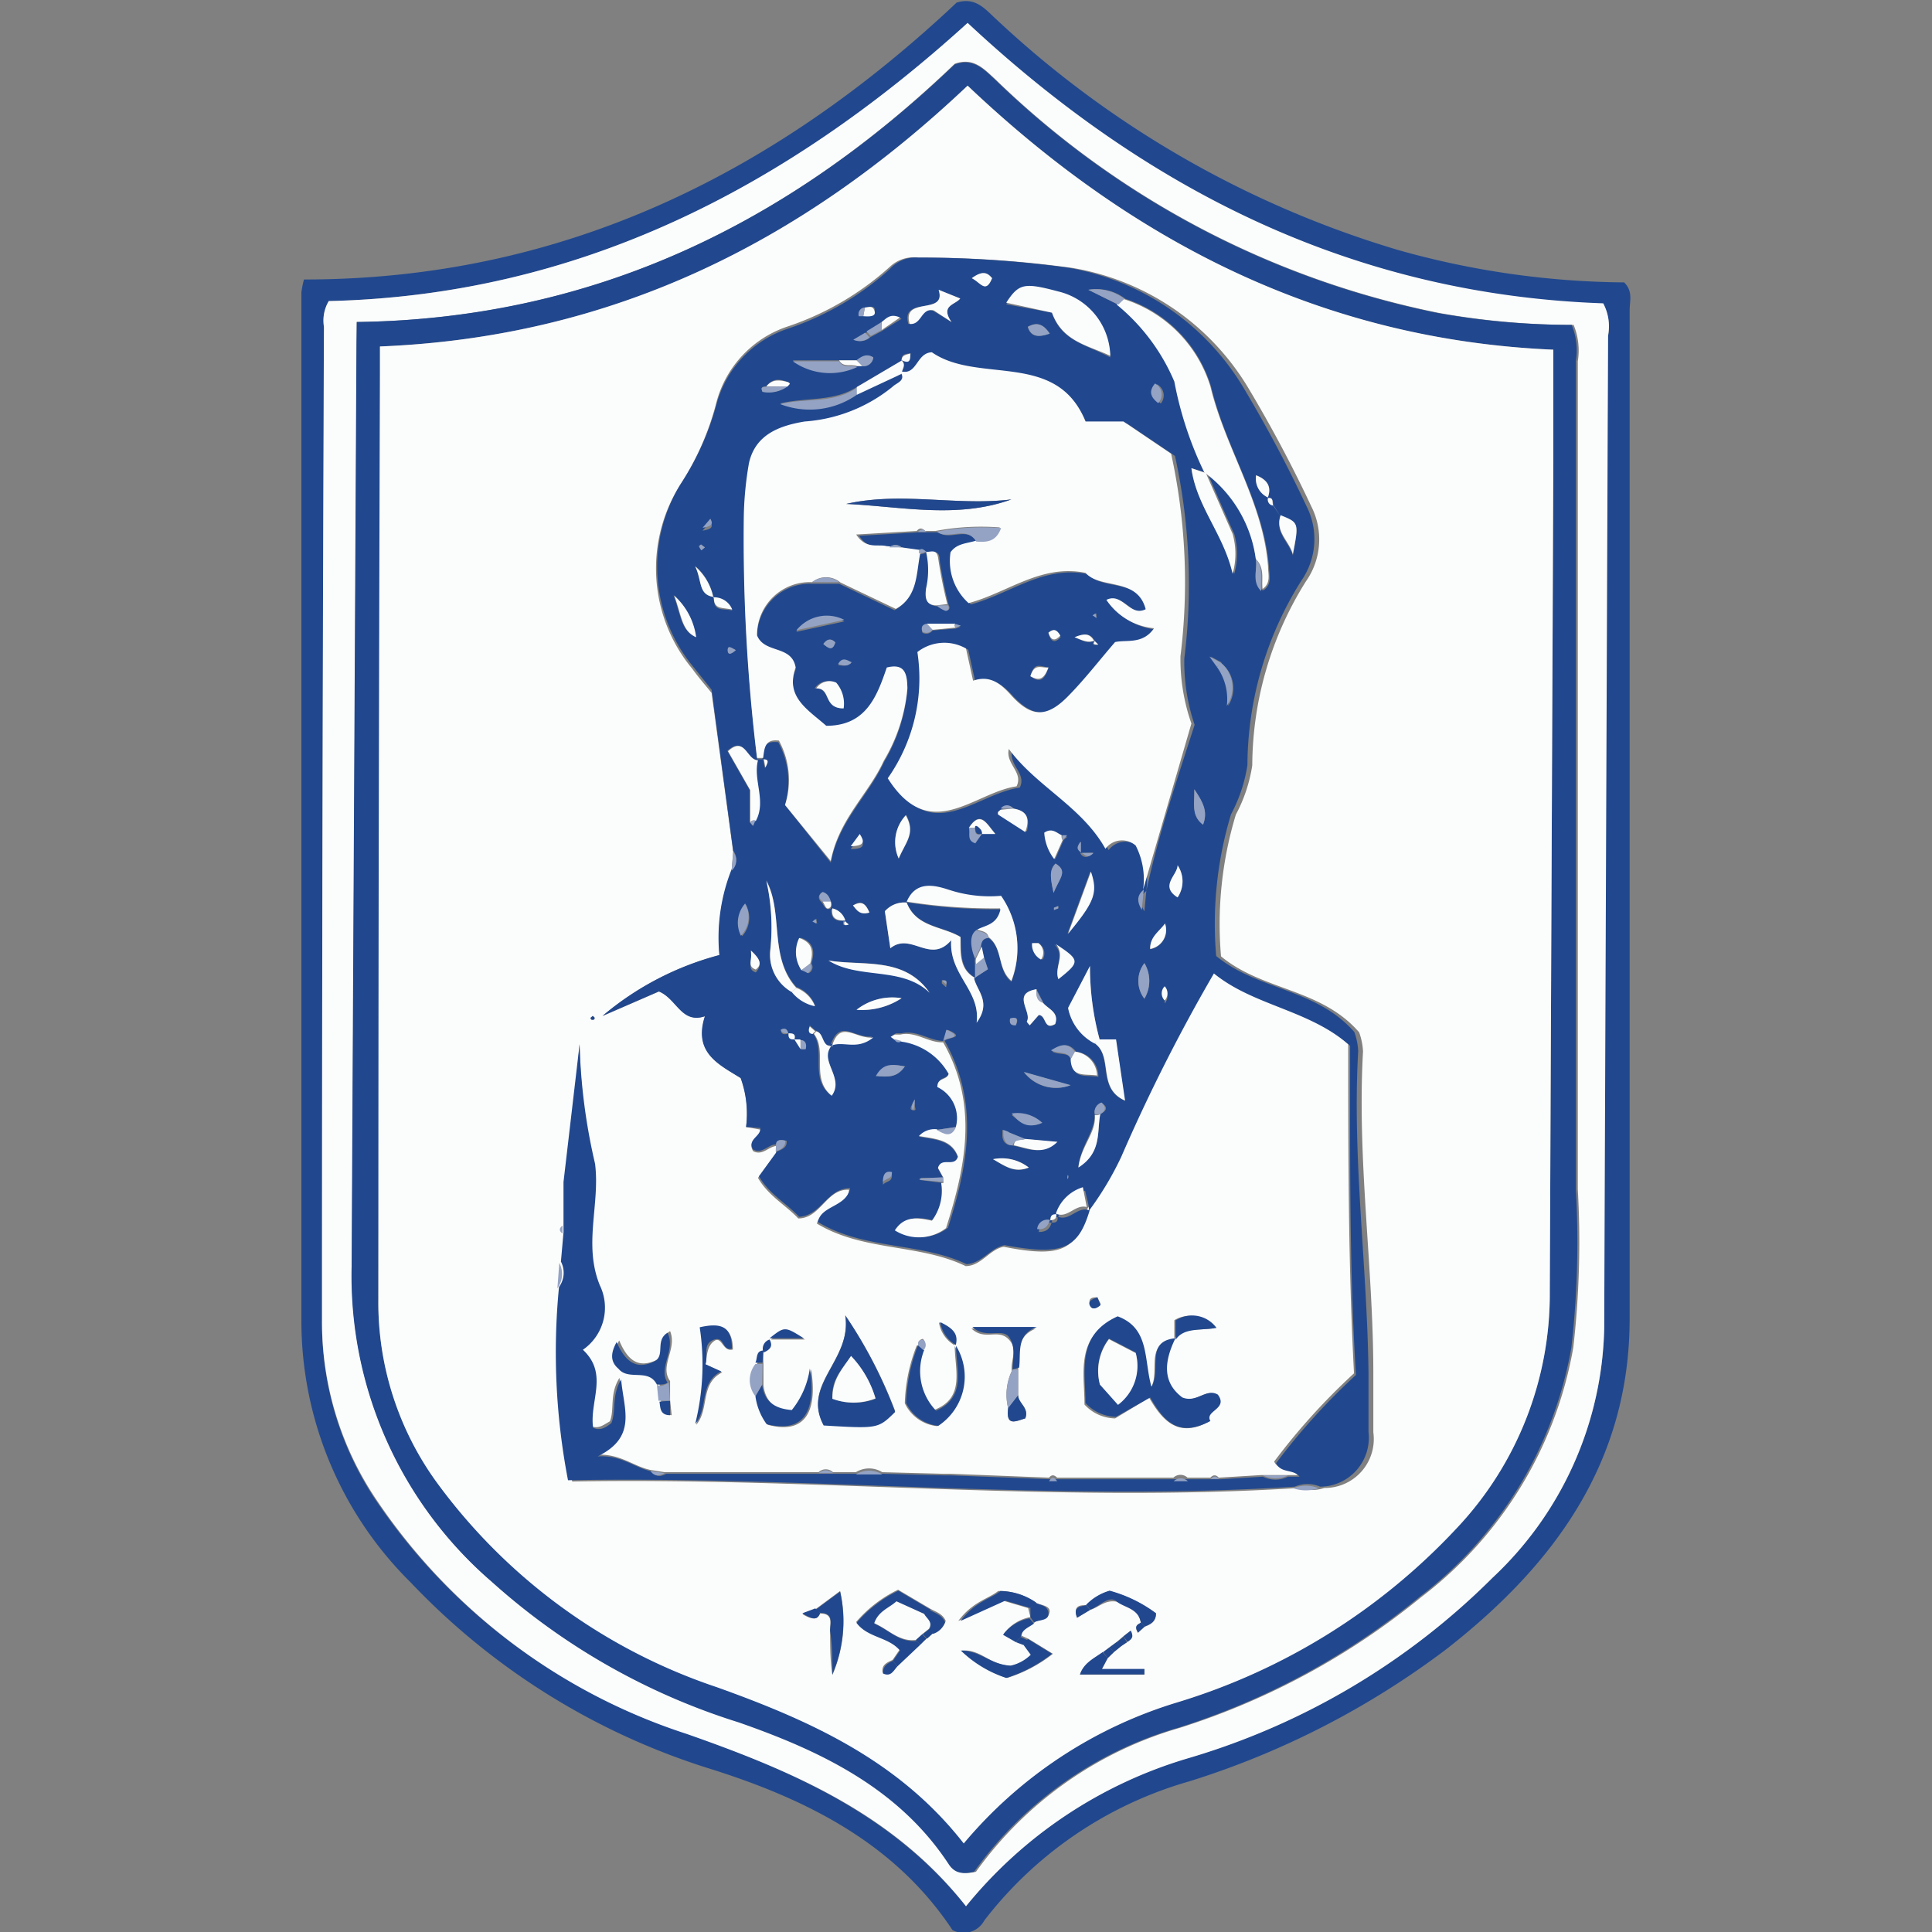 <?xml version="1.0" encoding="iso-8859-1"?>
<svg xmlns="http://www.w3.org/2000/svg" width="60" height="60" xmlns:v="https://vecta.io/nano"><rect width="100%" height="100%" fill="#808080" stroke="none"/><style><![CDATA[.D{fill:#94a3c4}.E{fill:#fbfcfc}.F{fill:#21488e}]]></style><path d="M29.58 59.94c-1.78-2.69-4.52-4.06-7.5-5a21.71 21.71 0 0 1-9.33-5.8 11.42 11.42 0 0 1-3.39-8.06q0-16 0-32a3 3 0 0 1 .08-.4c8 0 14.6-3.26 20.27-8.6.59-.18.88.2 1.21.5a31.28 31.28 0 0 0 12.52 7.19 26.53 26.53 0 0 0 7 1c.28.28.17.58.17.86v31.32c0 4.46-2.34 7.64-5.67 10.25a26.14 26.14 0 0 1-8 4.12 12.29 12.29 0 0 0-6.37 4.32.73.73 0 0 1-.99.3zM10.21 9.35a1.19 1.19 0 0 0-.14.83Q10 25.6 10 41a9.88 9.88 0 0 0 1.65 5.56 18.46 18.46 0 0 0 9.63 7.26C24.6 55 27.71 56.34 30 59.2a14 14 0 0 1 6.92-4.61A22.27 22.27 0 0 0 46.35 49a10.93 10.93 0 0 0 3.47-7.72q0-15.42.12-30.84a1.52 1.52 0 0 0-.15-1c-7.7-.27-14.16-3.5-19.74-8.71-5.7 5.16-12.14 8.44-19.84 8.62z" class="F"/><path d="M10.21 9.35c7.7-.18 14.14-3.46 19.84-8.64 5.58 5.21 12 8.44 19.74 8.71a1.52 1.52 0 0 1 .15 1q-.06 15.42-.12 30.84A10.93 10.93 0 0 1 46.35 49a22.27 22.27 0 0 1-9.47 5.61A14 14 0 0 0 30 59.2c-2.25-2.86-5.36-4.19-8.67-5.35a18.46 18.46 0 0 1-9.63-7.26A9.88 9.88 0 0 1 10 41q0-15.42.06-30.85a1.19 1.19 0 0 1 .15-.8zm.87.66v.61l-.15 28.71a12.54 12.54 0 0 0 4.36 9.8A20.67 20.67 0 0 0 23 53.49c2.55.88 5 2 6.52 4.4.2.31.46.31.79.24a11.82 11.82 0 0 1 6.33-4.47 22.59 22.59 0 0 0 7.51-4.07 12.43 12.43 0 0 0 4.71-7.74 28.9 28.9 0 0 0 .14-4.92q0-12.85 0-25.71a2.08 2.08 0 0 0-.13-1.13 23.67 23.67 0 0 1-4.17-.37 27.59 27.59 0 0 1-13.79-7.26c-.36-.33-.68-.69-1.26-.48C24.5 6.93 18.46 9.91 11.08 10z" class="E"/><path d="M11.08 10c7.38-.1 13.42-3.08 18.57-8 .58-.21.9.15 1.26.48a27.59 27.59 0 0 0 13.73 7.24 23.67 23.67 0 0 0 4.17.37 2.08 2.08 0 0 1 .13 1.13q0 12.85 0 25.71a28.9 28.9 0 0 1-.14 4.92 12.43 12.43 0 0 1-4.71 7.74 22.59 22.59 0 0 1-7.51 4.07 11.82 11.82 0 0 0-6.33 4.47c-.33.07-.59.07-.79-.24-1.56-2.37-4-3.52-6.52-4.4a20.67 20.67 0 0 1-7.66-4.36 12.54 12.54 0 0 1-4.36-9.8l.15-28.71zm.72.75v.88q0 14.36-.05 28.72a9.5 9.5 0 0 0 1.83 5.7 17.75 17.75 0 0 0 8.69 6.34c2.93 1.05 5.67 2.29 7.66 4.85a13.91 13.91 0 0 1 6.63-4.38 19.67 19.67 0 0 0 8.68-5.41 10.59 10.59 0 0 0 2.89-7.35l.11-25.73v-3.51c-7.24-.31-13.11-3.38-18.19-8.2C24.9 7.54 19 10.47 11.8 10.76z" class="F"/><path d="M11.8 10.76c7.2-.29 13.1-3.22 18.25-8.1 5.08 4.82 11 7.89 18.19 8.2v3.52l-.11 25.73a10.59 10.59 0 0 1-2.89 7.35 19.67 19.67 0 0 1-8.68 5.41 13.91 13.91 0 0 0-6.63 4.38c-2-2.56-4.73-3.8-7.66-4.85a17.75 17.75 0 0 1-8.69-6.34 9.5 9.5 0 0 1-1.83-5.7q0-14.35.05-28.72zM34.6 51.3l.21-.17L35 51c.07-.08.21-.12.1-.35l-.23.18-.2.17-.23.17-.2.15c-.26.19-.58.33-.7.69h2v-.17h-1.32l.18-.34zm-5.83-.41l.23-.19a.58.58 0 0 0 .37-.36c-.09-.22-.3-.28-.48-.38l-1-.59a4 4 0 0 0-1.3 1c.34.47 1 .43 1.35.86l-.22.32c-.17.08-.35.15-.31.39.25.12.33-.09.45-.22l.71-.67zM23.7 42c.18-.08.3-.18.18-.4H25c-.59-.36-.59-.36-1.06 0a.3.3 0 0 0-.19.4c-.26 0-.18.25-.25.38a.8.8 0 0 0 0 1 1.91 1.91 0 0 0 .35.87c1.09.29 1.56-.32 1.34-1.73a2.64 2.64 0 0 1-.56 1.29c-.51 0-.86-.25-.92-.79v-.65zm-2.89 1.5v-.61c-.34-.47.23-1 0-1.55-.41.24-.07.69-.39.88-.61.31-.94 0-1.19-.59-.2.36-.19.62.06.83.31.38.93 0 1.19.49l.05.58c0 .18 0 .39.33.42zm10.5.23c-.08.59.25.4.53.32.13-.33-.22-.47-.22-.72v-.81c.06-.47-.1-1 .55-1.26h-2c.41.39.81 0 1.14.32s.07.62.11 1a1.72 1.72 0 0 0-.11 1.15zm.69 6.49a1.33 1.33 0 0 0-.82.51l.4.23.24.13.22.3a1.29 1.29 0 0 1-.63.34c-.66 0-.93-.52-1.54-.47a3.65 3.65 0 0 0 1.41.85 4.42 4.42 0 0 0 1.42-.75l-.75-.46-.22-.1c0-.24.26-.3.41-.42s.39-.06.45-.29-.26-.23-.42-.32a2 2 0 0 0-1.17-.36c-.31.25-.78.32-1.24.93l1.39-.63.78.23zm1.85-.22c.27-.08.47-.32.82-.26s.68.21.76.66c-.08.06-.22.09-.09.31l.21-.19c.18-.07.35-.15.35-.41a4.28 4.28 0 0 0-1.44-.7 1.65 1.65 0 0 0-.73.44c-.17 0-.42 0-.28.39zm-8.38.11c.44 0 .29.34.31.56 0 .45 0 .9.07 1.35a4.2 4.2 0 0 0 .24-2.61l-.77.57-.4.15c.38.22.48.14.55-.03zm3-8.32a5.21 5.21 0 0 0-.37 1.79 1.25 1.25 0 0 0 1 .71 1.83 1.83 0 0 0 .54-2.5c.1-.37-.11-.54-.48-.72a1 1 0 0 0 .49.71c0 .76.33 1.62-.62 2a1.77 1.77 0 0 1-.37-1.88.22.22 0 0 0 0-.32c-.11.02-.14.1-.15.2zm8-.18c-.95.1-.42 1-.74 1.51-.24-.85 0-1.82-1.05-2.19-1.3.58-1 1.72-1 2.69a1.32 1.32 0 0 0 .95.43l1.06-.64c.42.73.92 1.26 1.87.73-.19-.32.57-.37.23-.82-.36-.21-.64.27-1.1.09-.63-.47-.56-1.12-.23-1.82.27-.38.71-.26 1.25-.34a.93.93 0 0 0-1.24-.25zm-13.7-15.15l-.05.58a5.75 5.75 0 0 0-.37 2.62 9.27 9.27 0 0 0-3.63 1.89l1.75-.76c.56.23.7 1 1.43.77-.37 1.14.44 1.5 1.11 1.92a3.27 3.27 0 0 1 .16 1.52l.44.08c0 .26-.42.35-.22.67.28.15.47-.13.71-.16v.22l-.56.77c.32.56.87.85 1.25 1.26.7 0 .87-.93 1.58-.89-.07.59-.86.53-1 1.05 1.44.87 3.17.62 4.62 1.32.48 0 .74-.52 1.18-.6 1.78.35 2.28.12 2.59-1.17h0a9.84 9.84 0 0 0 1-1.67 54.42 54.42 0 0 1 2.88-5.7c1.26 1 3 1.13 4.23 2.25 0 3.43 0 6.86.18 10.22a20.14 20.14 0 0 0-2.48 2.74c.16.33.53.17.73.42h-.36-.78l-1.31.08c-.09-.1-.18-.09-.26 0h-.71a.32.32 0 0 0-.44 0h-3.61c-.09-.09-.17-.1-.25 0l-3.06-.12h-.21l-1.91-.05a.78.78 0 0 0-.82 0h-.71a.33.33 0 0 0-.45 0h-4.78l-.44-.07c-.53-.11-.95-.52-1.69-.47 1.24-.61.81-1.46.73-2.39-.32.5-.15 1-.3 1.35-.18.1-.35.25-.57.15-.12-.82.49-1.68-.32-2.42a1.59 1.59 0 0 0 .53-2c-.52-1.27 0-2.51-.15-3.78a18.39 18.39 0 0 1-.43-3.66l-.37 4.27v.24.37.19.56c-.1.08-.12.16 0 .25l-.08.91-.06.79a21 21 0 0 0 .28 6c7.51-.14 15 .68 22.57.2a1.26 1.26 0 0 0 .79 0 1.52 1.52 0 0 0 1.52-1.73v-1.83c0-3.32-.51-6.62-.32-10a2.06 2.06 0 0 0-.12-.59c-1.19-1.37-3-1.29-4.29-2.36a11.73 11.73 0 0 1 .46-4.4 4.76 4.76 0 0 0 .51-1.53 10.83 10.83 0 0 1 1.67-5.72 2.26 2.26 0 0 0 .17-2.31 41.5 41.5 0 0 0-1.95-3.67 7.89 7.89 0 0 0-5.48-3.75A34.19 34.19 0 0 0 28.52 8a1.08 1.08 0 0 0-.89.29 9 9 0 0 1-3.14 1.84 3.4 3.4 0 0 0-2.24 2.36A8.54 8.54 0 0 1 21.16 15a4.87 4.87 0 0 0 .34 5.77c.21.29.44.55.6.75zm3.48 14.39c.22 1.39-1.36 2.12-.67 3.39 1.69.1 1.69.1 2.22-.42a14.21 14.21 0 0 0-1.55-2.97zm-4.34 1.52c.05-.29.05-.58.28-.73s.26.36.57.27c0-.65-.33-.82-1-.66a7.64 7.64 0 0 1-.14 3c.42-.48.11-1.28.81-1.63zm12.17-2.08c-.12 0-.28 0-.24.2s.2.17.34 0zm-15.67-8.74l-.07.06s0 .06.07.06 0 0 .06-.06z" class="E"/><g class="F"><path d="M24.1 35.54c-.24 0-.43.31-.71.16-.2-.32.26-.41.22-.67l-.44-.03a3.27 3.27 0 0 0-.17-1.52c-.67-.42-1.48-.78-1.11-1.92-.73.25-.87-.54-1.43-.77l-1.75.76a9.27 9.27 0 0 1 3.63-1.89 5.75 5.75 0 0 1 .38-2.66.42.42 0 0 0 .05-.58l-.67-5-.6-.75a4.87 4.87 0 0 1-.34-5.67 8.54 8.54 0 0 0 1.09-2.44 3.4 3.4 0 0 1 2.24-2.36 9 9 0 0 0 3.14-1.84 1.08 1.08 0 0 1 .89-.36 34.19 34.19 0 0 1 4.63.31 7.89 7.89 0 0 1 5.48 3.75 41.5 41.5 0 0 1 1.95 3.67 2.26 2.26 0 0 1-.17 2.31 10.83 10.83 0 0 0-1.67 5.72 4.76 4.76 0 0 1-.51 1.53 11.73 11.73 0 0 0-.46 4.4c1.3 1.07 3.1 1 4.29 2.36a2.06 2.06 0 0 1 .12.59c-.19 3.33.28 6.63.32 10v1.83a1.52 1.52 0 0 1-1.5 1.7 1 1 0 0 0-.79 0c-7.54.48-15.06-.34-22.57-.2a21 21 0 0 1-.28-6 .75.75 0 0 0 .06-.79l.08-.91v-.25-.56h0v-.14-.37-.24l.5-4.28a18.39 18.39 0 0 0 .48 3.71c.16 1.27-.37 2.51.15 3.78a1.59 1.59 0 0 1-.53 2c.81.74.2 1.6.32 2.42.22.1.39 0 .57-.15.15-.4 0-.85.3-1.35.08.93.51 1.78-.73 2.39.74-.05 1.16.36 1.69.47.12.18.27.16.44.07h4.78.45.71.82l1.91.05h.21l3.06.12h4.31.71.26l1.31-.08a.89.89 0 0 0 .78 0h.36c-.2-.25-.57-.09-.73-.42a20.14 20.14 0 0 1 2.48-2.74c-.21-3.36-.18-6.79-.18-10.22-1.25-1.12-3-1.24-4.23-2.25a54.42 54.42 0 0 0-2.88 5.7 9.84 9.84 0 0 1-1 1.67c0-.19-.07-.38-.12-.62a1.28 1.28 0 0 0-.84.82c-.14 0-.2 0-.19.18a.32.32 0 0 0-.41.28c.24 0 .34-.1.4-.29.1 0 .21 0 .18-.19.38.17.62-.34 1-.19-.36 1.2-.84 1.41-2.64 1.08-.44.08-.7.56-1.18.59-1.45-.69-3.18-.44-4.62-1.31.1-.52.89-.46 1-1.05-.71 0-.88.84-1.58.89-.38-.41-.93-.7-1.25-1.26l.56-.77c.15-.06.32-.12.3-.33-.19-.05-.29-.03-.33.11zm.56-3.25c.06-.17-.07-.18-.18-.2s-.09-.19-.23-.11c0 .15.12.16.24.11 0 .15.07.18.19.19l.19.3a.71.71 0 0 0 .15 0c0-.14 0-.25-.16-.28zm14.89-16.61l.22.36c-.18.51.27.8.38 1.21.19-1 .19-1-.38-1.21l-.23-.34c0-.1 0-.26-.17-.24.13-.34 0-.56-.36-.7a.64.64 0 0 0 .37.69.18.18 0 0 0 .17.23zm-6 10.81v-.35c-.15.22 0 .27 0 .34s.18.26.39 0zm-7.77 1.57c-.05-.15-.1-.29-.27-.34-.12.11-.09.21 0 .3s.11.28.3.19c0 .3.11.41.39.38q-.07.19.12.12l-.13-.11a.54.54 0 0 0-.4-.37.15.15 0 0 0 0-.17zm1.12-17.73l-.37.22a.45.45 0 0 0 .5-.08l.34-.18.63-.39c-.31-.14-.43 0-.57.14zm7.1 9.56c-.12.16 0 .14.09.13l-.09-.11c-.13-.24-.3-.25-.61-.12.22.11.39.21.61.1zM26.86 9.55a.21.21 0 0 0-.19.26h.14c.15 0 .31 0 .35-.16s-.16-.13-.3-.1zm4.43 25.6l-.16-.06v.17c0 .17.09.3.29.31.44.08.9.34 1.35-.11l-1-.09zm-4.51-23.78a.3.3 0 0 0 .34-.27c-.2-.13-.36 0-.52.09h-.54-1.44a2 2 0 0 0 2 .18zm3.78 18.37l-.1-.34c0-.15.07-.26.24-.27.46.31.26 1 .71 1.36a2.85 2.85 0 0 0-.32-2.64 4.06 4.06 0 0 1-1.63-.19c-.43-.14-1-.29-1.3.37a.81.81 0 0 0-.68.27l.17 1.15c.64-.52 1.24.51 1.89-.25-.07 1.08.92 1.52.79 2.56.47-.64 0-1-.08-1.38l.43-.28zM23.8 12c-.08 0-.19 0-.12.16a1 1 0 0 0 .78-.17l.07-.07s0-.05-.05-.05c-.25-.1-.48-.14-.68.13zm6.7 13.89h.41c-.28-.33-.46-.74-.82-.19.06.15-.05.39.21.44zm-8.33-7.32c0 .43.24.32.57.39a.6.6 0 0 0-.58-.38 1.74 1.74 0 0 0-.57-1c.22.47.09.89.58.96zm6.61.83c-.15 0-.18.12-.13.25a.24.24 0 0 0 .31-.07l.72-.06.15-.06-.16-.05zM33 25.94c-.16 0-.3-.24-.54-.08a1.49 1.49 0 0 0 .31.82l.26-.59.11-.1zm4.95-5.36l-.35-.19.23.32a1.72 1.72 0 0 1 .31 1.21 1 1 0 0 0-.23-1.34zm-3.74 14c.16-.1.2-.2 0-.33a.31.31 0 0 0-.21.36c0 .55-.43.95-.51 1.63.74-.45.57-1.1.68-1.64zM28 11.2l-1.36.8c-.73.49-1.61.33-2.41.53a2.55 2.55 0 0 0 2.38-.29l1.39-.66c.23.3-.09.36-.22.49A4.86 4.86 0 0 1 25 13.15c-.78.13-1.53.4-1.73 1.29a10.71 10.71 0 0 0-.16 1.61 56 56 0 0 0 .41 7.55c-.34 0-.4-.77-.93-.28l.69 1.21v1l.09.11.07-.17c.34-.62-.09-1.27.07-1.89h.19l.05.27c.05-.12.16-.28-.07-.26 0-.28 0-.6.49-.54a2.56 2.56 0 0 1 .21 1.95l1.42 1.79c.25-1.31 1.17-2.07 1.65-3.12a5.29 5.29 0 0 0 .73-2.25c0-.44-.07-.78-.64-.64-.31.91-.65 1.77-1.88 1.81-.55-.49-1.29-.89-.95-1.81-.12-.71-1-.42-1.2-1a1.64 1.64 0 0 1 1.71-1.65h.84l1.72.82c.69-.38.63-1.1.76-1.73l.24-.05a2.53 2.53 0 0 1 0 1.13c0 .3 0 .5.33.53a.84.84 0 0 0 .27.13c.09 0 .14-.07.08-.17a13.87 13.87 0 0 1-.28-1.4c0-.32-.2-.25-.38-.22s-.14-.17-.25-.05L28 17a.28.28 0 0 0-.38 0c-.28-.07-.63.11-.94-.36l1.88-.11h.58c.36.28.91-.21 1.21.31-.27.08-.57.08-.76.35a1.76 1.76 0 0 0 .56 1.58c1.21-.32 2.25-1.22 3.63-.94.47.52 1.61.11 1.87 1.13-.5.25-.72-.54-1.22-.29a2 2 0 0 0 1.48.88c-.35.51-.85.35-1.21.43-.5.58-.94 1.15-1.43 1.65-.68.67-1.17.66-1.8 0-.33-.37-.66-.63-1.18-.45l-.22-1a1.36 1.36 0 0 0-1.48.11 5.39 5.39 0 0 1-.92 3.92c1.27 2.07 2.64.44 4 .25.22-.44-.35-.69-.24-1.16.87 1.17 2.27 1.78 3 3.1a.64.64 0 0 1 .94-.1 2.29 2.29 0 0 1 .23 1.37c-.21.17-.22.36-.06.63l.06-.63c.37-1.72.93-3.39 1.5-5.16a6.06 6.06 0 0 1-.32-2.06 18.65 18.65 0 0 0-.29-6.29l-1.48-1h-1.26C32.86 10.94 30.42 12 29 11c-.52 0-.47.76-1 .58 0-.13.15-.27 0-.41.24.14.26 0 .28-.2-.2.03-.28.03-.28.23zm5.42 21.46c-.2-.25-.42-.27-.74 0 .24.12.52 0 .61.27 0 .59.43.45.82.51a.77.77 0 0 0-.73-.78zm-8.49-2.53c.06 0 .15.11.19.09a.21.21 0 0 0 .08-.3c.1-.35.1-.65-.34-.8a1 1 0 0 0 .03 1.01zm6.57-5a.23.23 0 0 0-.38 0s-.06 0-.07.06a.1.1 0 0 0 0 .09l.84.54c.11-.44-.03-.65-.43-.71zM25.32 32l-.17-.15c-.07.16 0 .2.09.23.42.54-.11 1.39.55 1.92.45-.57-.37-1.07 0-1.56.36-.15.79.16 1.29-.25-.55.06-1-.57-1.28.26-.33.1-.23-.35-.48-.45zm7.07-.89l-.2-.38c-.79.1-.13.67-.3 1l.09.12.28-.32c.24 0 .15.49.51.28.13-.38-.22-.47-.38-.67zm-7.8-.33a1.25 1.25 0 0 0 .72.44 1 1 0 0 0-.58-.57c-.86-.95-.39-2.28-.93-3.32a6.61 6.61 0 0 1 .12 2.17 1.33 1.33 0 0 0 .67 1.31zM34 32.4c.57.43.06 1.4.93 1.78l-.28-1.9h-.5a8.65 8.65 0 0 1-.3-2.28l-.67 1.34A1.55 1.55 0 0 0 34 32.4zm-4.76 4.33A1.54 1.54 0 0 1 29 37.9c-.42-.09-.85-.17-1.15.3a1.39 1.39 0 0 0 1.59-.07c.6-1.89 1-3.83-.09-5.78-.06-.14.73-.09.08-.37l-.1.35c-.46 0-.85-.35-1.33-.24h-.17l-.13.07.12.09a.13.13 0 0 0 .22.06 2 2 0 0 1 1.46 1c-.07.22-.35.1-.35.41a1.07 1.07 0 0 1 .54 1.28l-.6.09a.65.65 0 0 0-.55.21c.49.09 1 .1 1.21.64-.11.35-.51 0-.62.35l.16.29h-.69v.07zm10-18.4c.27-.18.18-.47.17-.7-.15-2-1.33-3.67-1.79-5.59a4.12 4.12 0 0 0-2.67-2.76A1.48 1.48 0 0 0 33.8 9l.94.47a6.28 6.28 0 0 1 1.78 2.39h0a11.25 11.25 0 0 0 .93 2.82l-.45-.14c.16 1.19 1 2.05 1.33 3.28a2.26 2.26 0 0 0 0-1.24c-.29-.63-.56-1.27-.84-1.91A4 4 0 0 1 39 17.36c.06.33-.14.7.21.97zm-6.57-8.62c.29.9 1.11 1 1.81 1.39a2.1 2.1 0 0 0-1.62-2c-1.05-.28-1.22-.25-1.61.35zm-6.94 20.12c1 .6 2.27.13 3.14 1-.79-1.13-2.04-.83-3.14-1zM29.15 9c.26.81-1.19.18-.94 1.06.38 0 .35-.51.75-.42l.59.36c-.36-.52.12-.53.27-.73zm4 20c.85-1 .93-1.27.71-1.93zm-7-7a1 1 0 0 0-.23-.8.49.49 0 0 0-.62.18c.52-.03.25.62.9.62zm6.67 8.42c.68-.54.68-.59-.08-1.09.36.34-.01.67.13 1.08zM28 31a1.8 1.8 0 0 0-1.4.36A2.24 2.24 0 0 0 28 31zm8.58-4.14c0 .31-.53.64 0 1a.89.89 0 0 0-.01-.99zm-8.66-.21c.22-.52.53-.78.22-1.34a1.22 1.22 0 0 0-.23 1.35zm-7-8.16c.23.62.23 1.09.68 1.29a2.1 2.1 0 0 0-.66-1.28zM30.84 36c.4.24.67.44 1.11.26a1.36 1.36 0 0 0-1.11-.26zm2.41-2.29l-1.45-.41a1.26 1.26 0 0 0 1.45.4zm2.29-3.79a.9.9 0 0 0 0 1.1 1.08 1.08 0 0 0 0-1.11zm-3.17 5a1.13 1.13 0 0 0-.95-.29c.24.19.47.44.95.24zm-7.63-15.3l1.48-.32a1.2 1.2 0 0 0-1.48.27zm12.62 6c.16-.41 0-.7-.27-1.1.01.48-.09.81.27 1.09zm-1.18 3.07c-.17.25-.47.41-.46.79a.6.6 0 0 0 .46-.8zm-13-.62a.9.9 0 0 0-.13 1 .84.84 0 0 0 .09-1.01zm5 5.06c-.38-.07-.67-.12-.9.3.28 0 .56.06.82-.31zm7.77-21.21c-.21.25-.13.43.1.61a.39.39 0 0 0-.18-.62zm-3.23 15.81c.18-.46.46-.67.06-.91-.2.18-.16.45-.06.91zm-.12-17.37c-.21-.31-.41-.36-.68-.21.08.32.34.33.68.21zm-2.42-1.72c.28.14.43.49.63 0-.14-.17-.29-.25-.63 0zM32 21c.3.22.44.12.56-.27-.25-.03-.44-.19-.56.27zm.57-1.3c.08.25.2.27.37.09-.12-.25-.23-.27-.38-.14zM27 28.34c-.13-.3-.27-.39-.51-.22.11.14.2.31.51.22zm5.26.95h-.16v.08a.53.53 0 0 0 .28.43.37.37 0 0 0-.13-.51zm-6.9-.68v-.07l-.1.08.12.06zm7.38-.42v.07l.13-.05v-.07zm-1.19 3.65c.08-.18.05-.27-.17-.21-.04.15.01.22.16.21zm-3.13 2.3c-.17.27-.18.33-.05.34s0-.09.04-.34zM21.89 17l-.12-.09-.06.05c0 .05.05.09.07.13zm11.26 19.61c.06 0 0-.23 0 0h0zm-6.7-16c-.15-.08-.3-.17-.42.05.15.01.29.05.42-.09zm-3.13 9c.05.31-.13.48.15.59.18-.2.18-.38-.15-.68zm5.93.93l.13.12c.05-.22-.02-.24-.13-.21zm6.92.62a.32.32 0 0 0 0-.44.31.31 0 0 0 0 .35zm-9.75-4.79c.45 0 .43-.15.28-.38zm-4.6-9.89c.32-.05.32-.14.24-.28zm5.6 20.31c.14-.13.28-.08.28-.3-.15-.13-.23-.08-.28.21zM25.57 20c.15.13.29.23.37-.05-.14-.14-.26-.1-.37.05zm8.48-.81v-.14l-.09.06zm-11.2 1c-.13-.07-.25-.13-.25 0s.11.13.25 0zm13.64 21.4c-.33.69-.4 1.34.23 1.81.46.18.74-.3 1.1-.09.34.45-.42.5-.23.82-1 .53-1.45 0-1.87-.73l-1.06.6a1.32 1.32 0 0 1-.95-.43c0-1-.29-2.11 1-2.69 1 .37.81 1.34 1.05 2.19.32-.54-.21-1.41.74-1.51zm-1.77 2a1.51 1.51 0 0 0 .55-1.59l-.83-.43a1.63 1.63 0 0 0-.28 1.43zm-8.47-2.74a14.21 14.21 0 0 1 1.55 3c-.53.52-.53.52-2.22.42-.69-1.27.89-2.03.67-3.42zm-.4 2.59a1.88 1.88 0 0 0 1.34 0 3.21 3.21 0 0 0-.76-1.32c-.29.42-.62.72-.58 1.32zm3.83-1.66a1.83 1.83 0 0 1-.54 2.5 1.25 1.25 0 0 1-1-.71 5.21 5.21 0 0 1 .37-1.79l.19.15a1.77 1.77 0 0 0 .37 1.88c.95-.42.63-1.28.62-2zm-1.1 9.3l-.71.67-.14-.17.22-.32c-.36-.43-1-.39-1.35-.86a4 4 0 0 1 1.3-1l1 .59-.17.16-.86-.39c-.23.21-.56.3-.69.68.43.18.76.58 1.29.52zM23.67 43c.06.54.41.75.92.79a2.64 2.64 0 0 0 .56-1.29c.22 1.41-.25 2-1.34 1.73a1.91 1.91 0 0 1-.35-.87zm-1.76-.63l.49.22c-.7.35-.39 1.15-.81 1.63a7.64 7.64 0 0 0 .14-3c.7-.16 1 0 1 .66-.31.09-.22-.41-.57-.27s-.16.47-.25.76z"/><path d="M20.4 43c-.26-.52-.88-.11-1.19-.49-.25-.21-.26-.47-.06-.83.25.56.58.9 1.19.59.32-.19 0-.64.39-.88.27.54-.3 1.08 0 1.55-.08.06-.19.06-.33.06zm4.92 7l.77-.57a4.2 4.2 0 0 1-.24 2.57c0-.45 0-.9-.07-1.35 0-.22.13-.56-.31-.56zm6.6.9l.75.46a4.42 4.42 0 0 1-1.42.75 3.65 3.65 0 0 1-1.41-.85c.61 0 .88.42 1.54.47a1.29 1.29 0 0 0 .63-.34l-.22-.3zm-.47-8.37c0-.33.1-.7-.11-1s-.73.07-1.14-.32h2c-.65.24-.49.79-.55 1.26zm.55 7.41l-.78-.23-1.39.63c.46-.61.93-.68 1.24-.93a2 2 0 0 1 1.11.36zm3.43.45c-.08-.45-.52-.46-.76-.66s-.55.18-.82.26a1.58 1.58 0 0 0-.12-.15 1.65 1.65 0 0 1 .73-.44 4.28 4.28 0 0 1 1.44.7c0 .26-.17.34-.35.41zm1.08-8.79v-.59a.93.93 0 0 1 1.27.23c-.54.08-1 0-1.25.34zm-2.11 9.89l-.18.34h1.32V52h-2c.12-.36.44-.5.7-.69z"/><path d="M31.55,51l-.4-.23a1.33,1.33,0,0,1,.82-.51l.14.16c-.15.12-.38.18-.41.42Z"/></g><path d="M31.45 42.53h.17v.81l-.31.4a1.72 1.72 0 0 1 .14-1.21zm-7.78.47l-.21.36a.8.8 0 0 1 0-1h.22z" class="D"/><path d="M23.9 41.56c.47-.37.47-.37 1.06 0H23.9zm7.41 2.17l.31-.4c0 .25.35.39.22.72-.28.08-.61.27-.53-.32zm-1.62-1.96a1 1 0 0 1-.49-.71c.37.18.58.35.48.72zM28.87 50c.18.1.39.16.48.38a.58.58 0 0 1-.37.36l-.14-.11c.15-.21-.06-.32-.14-.47zm-8.06-6.5v.45c-.32 0-.3-.24-.33-.42z" class="F"/><path d="M20.81 43.5h-.36l-.05-.5c.14.09.25 0 .37-.06z" class="D"/><path d="M32.14,49.77c.16.09.39.07.42.32s-.29.21-.45.29L32,50.22v-.28Z" class="F"/><path d="M40 45.82a.89.89 0 0 1-.78 0zm-22.63-6.6a.75.75 0 0 1-.06.79zm22.79 7a1 1 0 0 1 .79 0 1.26 1.26 0 0 1-.79 0z" class="D"/><path d="M34.08 40.29l.1.24c-.14.13-.28.15-.34 0s.16-.21.24-.24zm-6.21 11.46c-.12.13-.2.34-.45.22 0-.24.14-.31.31-.39z" class="F"/><path d="M27.4 45.79h-.82a.78.78 0 0 1 .82 0zm-4.63-19.33a.42.42 0 0 1-.05.58z" class="D"/><path d="M33.85 50l-.4.24c-.14-.35.11-.34.28-.39a1.58 1.58 0 0 1 .12.15z" class="F"/><path d="M24.1,35.54c0-.14.14-.16.29-.11,0,.21-.15.27-.3.33Z" class="D"/><path d="M23.71,42a.3.3,0,0,1,.19-.4h0c.12.22,0,.32-.18.4Z" class="F"/><path d="M28.51,41.78c0-.1,0-.18.17-.17a.22.22,0,0,1,0,.32Z" class="D"/><path d="M23.68 42.32h-.22c.07-.13 0-.37.25-.38h0z" class="F"/><path d="M20.64 45.75c-.17.09-.32.11-.44-.07zm5.23 0h-.45a.33.33 0 0 1 .45 0z" class="D"/><path d="M25.47,50.1c-.07.17-.17.25-.55,0l.4-.15Z" class="F"/><path d="M36.89 46h-.44a.32.32 0 0 1 .44 0zm-19.37-8.69v.14h0zm-.05.75v.25c-.12-.09-.1-.17 0-.25zm12.05 7.78h0zm3.31.16h-.25c.08-.14.16-.13.25 0zm.57 0h0z" class="D"/><path d="M18.41,31.55l.06.06s0,.06-.06.06-.05,0-.07-.06Z" class="F"/><path d="M17.58 36.7v.24z" class="D"/><g class="F"><path d="M35.55 50.51l-.21.19c-.13-.22 0-.25.09-.31zM29 50.7l-.21.19-.13-.14.2-.16z"/><path d="M34.89 50.82l.23-.18c.11.23 0 .27-.1.35zm-6.12.07l-.19.19-.14-.15.2-.18zm3.02.2l-.24-.09.15-.16.22.1z"/><path d="M34.69 51l.2-.17.11.17-.21.14z"/><path d="M34.81,51.13l-.21.17-.14-.14.23-.17Z"/><path d="M34.26,51.31l.2-.15.14.14-.2.19Z"/></g><path d="M37.86 45.93h-.26c.08-.09.17-.1.26 0z" class="D"/><g class="E"><path d="M25.22 18.08a1.64 1.64 0 0 0-1.71 1.65c.23.58 1.08.29 1.2 1-.34.92.4 1.32.95 1.81 1.23 0 1.57-.9 1.88-1.81.57-.14.63.2.64.64a5.29 5.29 0 0 1-.73 2.25c-.48 1.05-1.4 1.81-1.65 3.12L24.38 25a2.56 2.56 0 0 0-.19-2c-.45-.06-.45.26-.49.54h0-.19 0a56 56 0 0 1-.41-7.55 10.71 10.71 0 0 1 .16-1.61c.2-.89.95-1.16 1.73-1.29a4.86 4.86 0 0 0 2.73-1.08c.13-.13.45-.19.22-.49h0c.55.18.5-.56 1-.58 1.44 1 3.88-.07 4.77 2.15h1.18l1.48 1a18.65 18.65 0 0 1 .29 6.29 6.06 6.06 0 0 0 .34 2.09l-1.5 5.16h0a2.29 2.29 0 0 0-.23-1.37.64.64 0 0 0-.94.1c-.74-1.32-2.14-1.93-3-3.1-.11.47.46.72.24 1.16-1.32.19-2.69 1.82-4-.25a5.39 5.39 0 0 0 .92-3.92 1.36 1.36 0 0 1 1.51-.11l.22 1c.52-.18.85.08 1.18.45.63.7 1.12.71 1.8 0 .49-.5.93-1.07 1.43-1.65.36-.08.86.08 1.21-.43a2 2 0 0 1-1.48-.88c.5-.25.72.54 1.22.29-.26-1-1.4-.61-1.87-1.13-1.38-.28-2.42.62-3.63.94a1.76 1.76 0 0 1-.56-1.58c.19-.27.49-.27.76-.35s.61 0 .77-.42a7.6 7.6 0 0 0-2 .11h-.32c-.09-.1-.18-.1-.26 0l-1.88.11c.31.47.66.29.94.36L28 17l.58.08v.05.05c-.13.63-.07 1.35-.76 1.73l-1.72-.82a.69.69 0 0 0-.88-.01zm1.06-2.43c1.72.08 3.44.47 5.13-.14-1.7.21-3.41-.25-5.13.14zM39 17.36a4 4 0 0 0-1.6-2.69h0a11.25 11.25 0 0 1-.93-2.82h0a6.21 6.21 0 0 0-1.79-2.39l.19-.18A4.12 4.12 0 0 1 37.59 12c.46 1.92 1.64 3.59 1.79 5.59 0 .23.1.52-.17.7-.04-.29.08-.64-.21-.93zm-9.71 19.2l-.16-.29c.11-.36.51 0 .62-.35-.19-.54-.72-.55-1.21-.64a.65.65 0 0 1 .55-.21c.23.13.45.26.6-.09a1.07 1.07 0 0 0-.58-1.22c0-.31.28-.19.35-.41a2 2 0 0 0-1.46-1l-.22-.06-.12-.09.13-.07h.09.08c.48-.11.87.26 1.33.24h0c1.11 1.94.69 3.88.09 5.77a1.39 1.39 0 0 1-1.59.07c.3-.47.73-.39 1.15-.3a1.54 1.54 0 0 0 .29-1.17h.07zm3.38-26.85l-1.42-.31c.39-.6.56-.63 1.61-.35a2.1 2.1 0 0 1 1.62 2c-.7-.33-1.48-.44-1.81-1.34zm-2.42 20.67c.09.4.55.74.08 1.38.13-1-.86-1.48-.79-2.56-.65.76-1.25-.27-1.89.25l-.17-1.15a.81.81 0 0 1 .68-.27h0c.29.77 1.1.73 1.67 1.07 0 .47-.05 1 .45 1.27zM28.16 28c.28-.66.87-.51 1.3-.37a4.06 4.06 0 0 0 1.63.19 2.85 2.85 0 0 1 .32 2.64c-.45-.38-.25-1-.71-1.36-.05-.2-.25-.17-.38-.25.25-.15.63-.14.74-.64a17.49 17.49 0 0 1-2.91-.21zm-2.43 1.83c1.1.18 2.35-.13 3.14 1-.87-.83-2.18-.4-3.14-1z"/><path d="M37.44 14.67l.84 1.91a2.26 2.26 0 0 1 0 1.24c-.28-1.23-1.12-2.09-1.28-3.28l.45.15zM34 32.41a1.59 1.59 0 0 1-.83-1.11l.68-1.3a8.65 8.65 0 0 0 .31 2.32.47.47 0 0 0-.16.09zm-9.41-1.6a1.33 1.33 0 0 1-.67-1.28 6.61 6.61 0 0 0-.12-2.17c.54 1 .07 2.37.93 3.32zm-1.29-5.27v-1l-.69-1.21c.53-.49.59.29.93.28h0c-.16.62.27 1.27-.07 1.89a.13.13 0 0 0-.17.04z"/></g><path d="M26.61,12.26a2.55,2.55,0,0,1-2.38.29c.8-.2,1.68,0,2.41-.53Z" class="D"/><path d="M29.15 9l.67.27c-.15.2-.63.21-.27.73L29 9.64c-.4-.09-.37.46-.75.42-.25-.88 1.16-.25.9-1.06zm5.01 23.28h.5l.28 1.9c-.87-.38-.36-1.35-.93-1.77a.47.47 0 0 1 .15-.13zm-1.77-1.14c.16.2.51.29.38.66-.36.21-.27-.27-.51-.28l-.28.32s-.1-.1-.09-.12c.17-.29-.49-.86.3-1-.01.21.01.36.2.42zm-3.3-12.34c-.34 0-.37-.23-.33-.53a2.53 2.53 0 0 0 0-1.13h0c.18 0 .34-.1.38.22a13.87 13.87 0 0 0 .28 1.4zm-3.26 13.67c-.41.49.41 1 0 1.56-.66-.53-.13-1.38-.55-1.92a.3.3 0 0 1 .08-.08c.25.07.15.52.52.45zM33.17 29l.71-1.93c.22.65.12.93-.71 1.93z" class="E"/><path d="M26.62 11.4a2 2 0 0 1-2-.18h1.44c.13.24.38.1.56.18z" class="D"/><path d="M26.2 22c-.65 0-.38-.64-.85-.62a.49.49 0 0 1 .62-.18 1 1 0 0 1 .23.8zm13.57-6c.57.23.57.23.38 1.21-.11-.41-.56-.7-.38-1.21zm-6.9 14.41c-.14-.37.23-.74-.08-1.09.76.5.76.55.08 1.09zm-1.41-5.3c.4.06.55.27.38.73L31 25.3a.1.1 0 0 1 0-.09l.07-.06zM28 31a2.24 2.24 0 0 1-1.4.36A1.8 1.8 0 0 1 28 31zm-3.11-.87a1 1 0 0 1-.07-1c.44.15.44.45.34.8zm11.68-3.26a.89.89 0 0 1 0 1c-.57-.36 0-.69 0-1zm-8.66-.21a1.22 1.22 0 0 1 .22-1.34c.31.56 0 .82-.22 1.34zm5.47 6a.77.77 0 0 1 .69.74c-.39-.06-.8.08-.82-.51zm-1.54 2.71l1 .09c-.45.45-.91.19-1.35.11.01-.23.21-.14.35-.2zm1.95 2.13c-.38-.15-.62.36-1 .19h0a1.28 1.28 0 0 1 .84-.82l.12.62zm-12.85-19a2.1 2.1 0 0 1 .68 1.29c-.45-.2-.45-.67-.68-1.29zm4.9 13.98c.26-.83.73-.2 1.28-.26-.5.41-.93.1-1.29.25zm.77-20.22v-.24L28 11.2h0c.16.14 0 .28 0 .41h0zm7.56 22.34c-.11.54.06 1.19-.68 1.66.08-.68.56-1.08.51-1.63a.25.25 0 0 0 .17-.03z" class="E"/><path d="M29.09 16.51a7.6 7.6 0 0 1 2-.11c-.16.44-.46.44-.77.42-.32-.52-.87-.03-1.23-.31z" class="D"/><path d="M30.84 36a1.36 1.36 0 0 1 1.11.26c-.44.17-.71-.03-1.11-.26z" class="E"/><path d="M37.91 20.58a1 1 0 0 1 .19 1.34 1.72 1.72 0 0 0-.31-1.21.49.49 0 0 0 .12-.13zM33.25 33.7a1.26 1.26 0 0 1-1.45-.41z" class="D"/><path d="M33 26.09l-.26.59a1.49 1.49 0 0 1-.31-.82c.24-.16.38 0 .54.08a.21.21 0 0 0 .03.15z" class="E"/><path d="M35.54 29.91a1.08 1.08 0 0 1 0 1.1.9.9 0 0 1 0-1.1zm-3.17 4.96c-.48.2-.71 0-.95-.29a1.13 1.13 0 0 1 .95.29zm-7.63-15.3a1.2 1.2 0 0 1 1.48-.32zm12.62 6.04c-.37-.28-.26-.64-.27-1.1.27.4.43.69.27 1.1z" class="D"/><path d="M36.18 28.68a.6.6 0 0 1-.46.79c-.01-.38.28-.54.46-.79z" class="E"/><path d="M23.14 28.06a.84.84 0 0 1-.13 1 .9.9 0 0 1 .13-1zm7.18.82c.13.08.33.05.38.25-.17 0-.22.12-.24.27l-.18.37c-.13-.3-.28-.61.04-.89zm4.6-19.6l-.19.18L33.8 9a1.48 1.48 0 0 1 1.12.28z" class="D"/><path d="M29.68 19.49l-.72.07-.18-.19h.89a.08.08 0 0 0 .01.12zm-7.51-.95c-.49-.07-.36-.49-.58-.95a1.74 1.74 0 0 1 .57 1z" class="E"/><path d="M28.1 33.12c-.26.37-.54.31-.9.3.23-.42.52-.37.9-.3zm7.77-21.21a.39.39 0 0 1 .1.61c-.23-.18-.31-.36-.1-.61z" class="D"/><path d="M30.09 25.71c.36-.55.54-.14.82.19h-.41 0c0-.15-.08-.2-.21-.19z" class="E"/><path d="M32.72 27.73c-.1-.46-.14-.7.06-.91.4.24.12.45-.06.91z" class="D"/><path d="M24.73,30.68a1,1,0,0,1,.58.57,1.25,1.25,0,0,1-.72-.44Z" class="E"/><path d="M32.6 10.36c-.34.12-.57.11-.68-.21.27-.15.47-.1.68.21z" class="D"/><path d="M30.18 8.64c.34-.25.49-.17.63 0-.2.49-.35.14-.63 0zm9.2 6.81a.64.64 0 0 1-.37-.69c.35.14.49.36.36.7zM32 21c.13-.41.32-.25.56-.27-.13.34-.27.44-.56.27zm-9.84-2.45a.6.6 0 0 1 .58.38c-.33-.07-.58 0-.57-.39zM27.38 10c.14-.1.26-.28.57-.14l-.57.39z" class="E"/><path d="M24.46 12a1 1 0 0 1-.78.17c-.07-.16 0-.14.12-.16zM39 17.36c.25.29.13.64.17 1-.31-.3-.11-.67-.17-1z" class="D"/><path d="M32.56 19.65c.15-.13.26-.11.37.09-.17.18-.29.16-.37-.09z" class="E"/><path d="M30.09 25.71h.19c0 .14 0 .25.21.19h0l-.2.29c-.29-.09-.14-.33-.2-.48z" class="D"/><path d="M27 28.34c-.3.09-.39-.08-.51-.22.23-.12.37-.12.51.22zm5.25.95a.37.37 0 0 1 .08.51.53.53 0 0 1-.28-.43v-.08z" class="E"/><path d="M30.56 29.74l.12.36-.43.28h0v-.42zm2.82 2.92l-.13.23c-.09-.26-.37-.15-.61-.27.36-.23.54-.21.74.04zm-4.09 3.9v.14h-.07l-.66-.06v-.04zM26.6 11.19c.16-.13.32-.22.52-.09a.3.3 0 0 1-.34.27z" class="D"/><path d="M26.6 11.19l.18.18h-.16c-.18-.08-.43.06-.56-.18zm-2.14.81h-.66c.19-.24.43-.2.68-.13l.05.05z" class="E"/><path d="M25.35 28.61v.07l-.12-.06.1-.08zm7.38-.42l.13-.05v.07l-.13.05zm-1.19 3.65c-.15 0-.2-.06-.17-.21.22-.06.25.03.17.21zm1.07 6.04c-.06.19-.16.32-.4.29a.32.32 0 0 1 .41-.28zm2.91-10.25l-.06.63c-.16-.27-.15-.46.06-.63zm-7.11 6.51c0 .25-.05.34-.05.34s-.12-.07.05-.34zm3.43 1.23c-.14.06-.34 0-.39.2-.2 0-.26-.14-.29-.31a.69.69 0 0 0 .13-.11zM21.89 17l-.11.09s-.05-.08-.07-.13l.06-.05zm11.26 19.61h0c0-.23.06-.05 0 0zm-7.93-18.53a.69.69 0 0 1 .84 0zm1.23 2.49c-.13.14-.27.1-.42.05.12-.22.27-.13.42-.05z" class="D"/><path d="M26.86 9.55c.12 0 .24-.08.3.11s-.2.17-.35.16zm-3.54 19.97c.33.3.33.45.15.59-.28-.11-.1-.28-.15-.59zm7.24.22l-.25.2a.47.47 0 0 1 0-.17l.18-.37z" class="E"/><path d="M29.25,30.45c.11,0,.18,0,.13.12Z" class="D"/><path d="M36.17 31.07a.31.31 0 0 1 0-.44.32.32 0 0 1 0 .44z" class="E"/><path d="M34.17 34.6a.25.25 0 0 1-.17 0 .31.31 0 0 1 .21-.36c.16.16.12.26-.04.36z" class="D"/><path d="M26.42 26.28l.28-.38c.15.23.17.37-.28.38z" class="E"/><path d="M29.69,35c-.15.35-.37.22-.6.09Z" class="D"/><path d="M26.24 28.59c-.28 0-.43-.08-.39-.38h0a.54.54 0 0 1 .4.37zM28 11.2c0-.16.12-.18.27-.22 0 .19 0 .34-.28.2z" class="E"/><path d="M21.82 16.39l.24-.28c.08.14.08.23-.24.28zm6.96 2.98l.18.19a.24.24 0 0 1-.31.06c-.05-.13-.02-.22.13-.25zM27.42 36.7c0-.29.13-.34.28-.3 0 .22-.14.17-.28.3zm1.87-4.37l.1-.35c.65.28-.14.23-.08.37zm-4.4-2.2l.27-.21a.21.21 0 0 1-.08.3s-.08-.05-.19-.09z" class="D"/><path d="M34,19.89c-.2.09-.37,0-.63-.1.31-.13.48-.12.61.12Z" class="E"/><g class="D"><path d="M25.57 20c.11-.15.23-.19.37-.05-.08.28-.22.18-.37.05zm8.48-.81l-.12-.08.09-.06zM27 10.48a.47.47 0 0 1-.5.07l.37-.22z"/><path d="M27.38 10v.25l-.34.18-.13-.14zm-1.83 18c-.12-.09-.15-.19 0-.3.17.05.22.19.27.34zm1.31-18.45l-.05.27h-.14a.21.21 0 0 1 .19-.27zm6.7 16.94h.4c-.21.22-.29 0-.39 0z"/><path d="M33.57 26.48c-.06-.07-.2-.12 0-.34v.35zm-2.11-1.37h-.38a.23.23 0 0 1 .38 0z"/></g><path d="M23.7,23.58c.23,0,.12.14.07.26l-.05-.27Z" class="E"/><path d="M22.85 20.19c-.14.13-.25.17-.25 0s.12-.07.25 0zm6.24-1.39h.35c.06.1 0 .18-.08.17a.84.84 0 0 1-.27-.17zm-.31-1.66h0l-.24.05v-.05-.05c.1-.09.16 0 .24.05zM28 17h-.38a.28.28 0 0 1 .38 0zm11.54-1.3l.23.34h0l-.23-.36z" class="D"/><path d="M39.54 15.7h0a.18.18 0 0 1-.16-.23h0c.18-.03.12.13.16.23z" class="E"/><path d="M32.39 31.14c-.19-.06-.21-.21-.2-.38zm-7.9.95c-.12 0-.21 0-.24-.11.14-.08.21 0 .23.11zm.37.21c.16 0 .2.14.16.28a.71.71 0 0 1-.15 0z" class="D"/><path d="M32.62 37.89c0-.13.05-.19.19-.18h0c0 .16-.08.17-.18.19z" class="E"/><path d="M31.16 35.26v-.17l.16.06a.69.69 0 0 1-.16.11zM33 26.09a.21.21 0 0 1 0-.15h.14zm-5.22 6.18l.22.06a.13.13 0 0 1-.22-.06z" class="D"/><path d="M24.86 32.3v.28l-.19-.3h.18zm.69-4.3h.24a.15.15 0 0 1 0 .17h0c-.13.13-.16-.05-.24-.17z" class="E"/><path d="M29.68 19.49a.08.08 0 0 1 0-.11l.16.05zm6.84-7.64h0 0z" class="D"/><path d="M24.68,32.28c-.12,0-.21,0-.19-.19h0c.11,0,.24,0,.18.2Z" class="E"/><path d="M28 32.09h-.08-.09z" class="D"/><path d="M25.24 32.11c-.1 0-.16-.07-.09-.23l.17.15a.3.3 0 0 0-.08.08zm.99-3.51l.13.11q-.2.08-.12-.12zM34 19.91l.11.11c-.1 0-.21 0-.09-.13z" class="E"/><path d="M37.79 20.71l-.23-.32.35.19a.49.49 0 0 1-.12.13zM23.3 25.54a.13.13 0 0 1 .16-.06l-.07.17zm5.21-9.02c.08-.1.17-.1.26 0z" class="D"/><path d="M34.72 43.63l-.56-.63a1.63 1.63 0 0 1 .28-1.41l.83.43a1.51 1.51 0 0 1-.55 1.61zm-8.87-.19c0-.6.29-.9.58-1.33a3.21 3.21 0 0 1 .76 1.32 1.88 1.88 0 0 1-1.34.01zm2.79 7.31l-.2.18c-.53.06-.86-.34-1.29-.52.13-.38.46-.47.69-.68l.86.39c.08.15.29.26.14.47z" class="E"/><g class="F"><path d="M26.28 15.65c1.7-.39 3.43.07 5.13-.14-1.69.61-3.41.22-5.13.14zm4 14.12a.47.47 0 0 0 0 .17v.42c-.5-.29-.41-.8-.45-1.27-.57-.34-1.38-.3-1.67-1.07a17.49 17.49 0 0 0 2.91.22c-.11.5-.49.49-.74.64s-.18.59-.05.89z"/><path d="M30.49 25.89c-.17.06-.2-.05-.21-.19s.22.04.21.19z"/></g></svg>